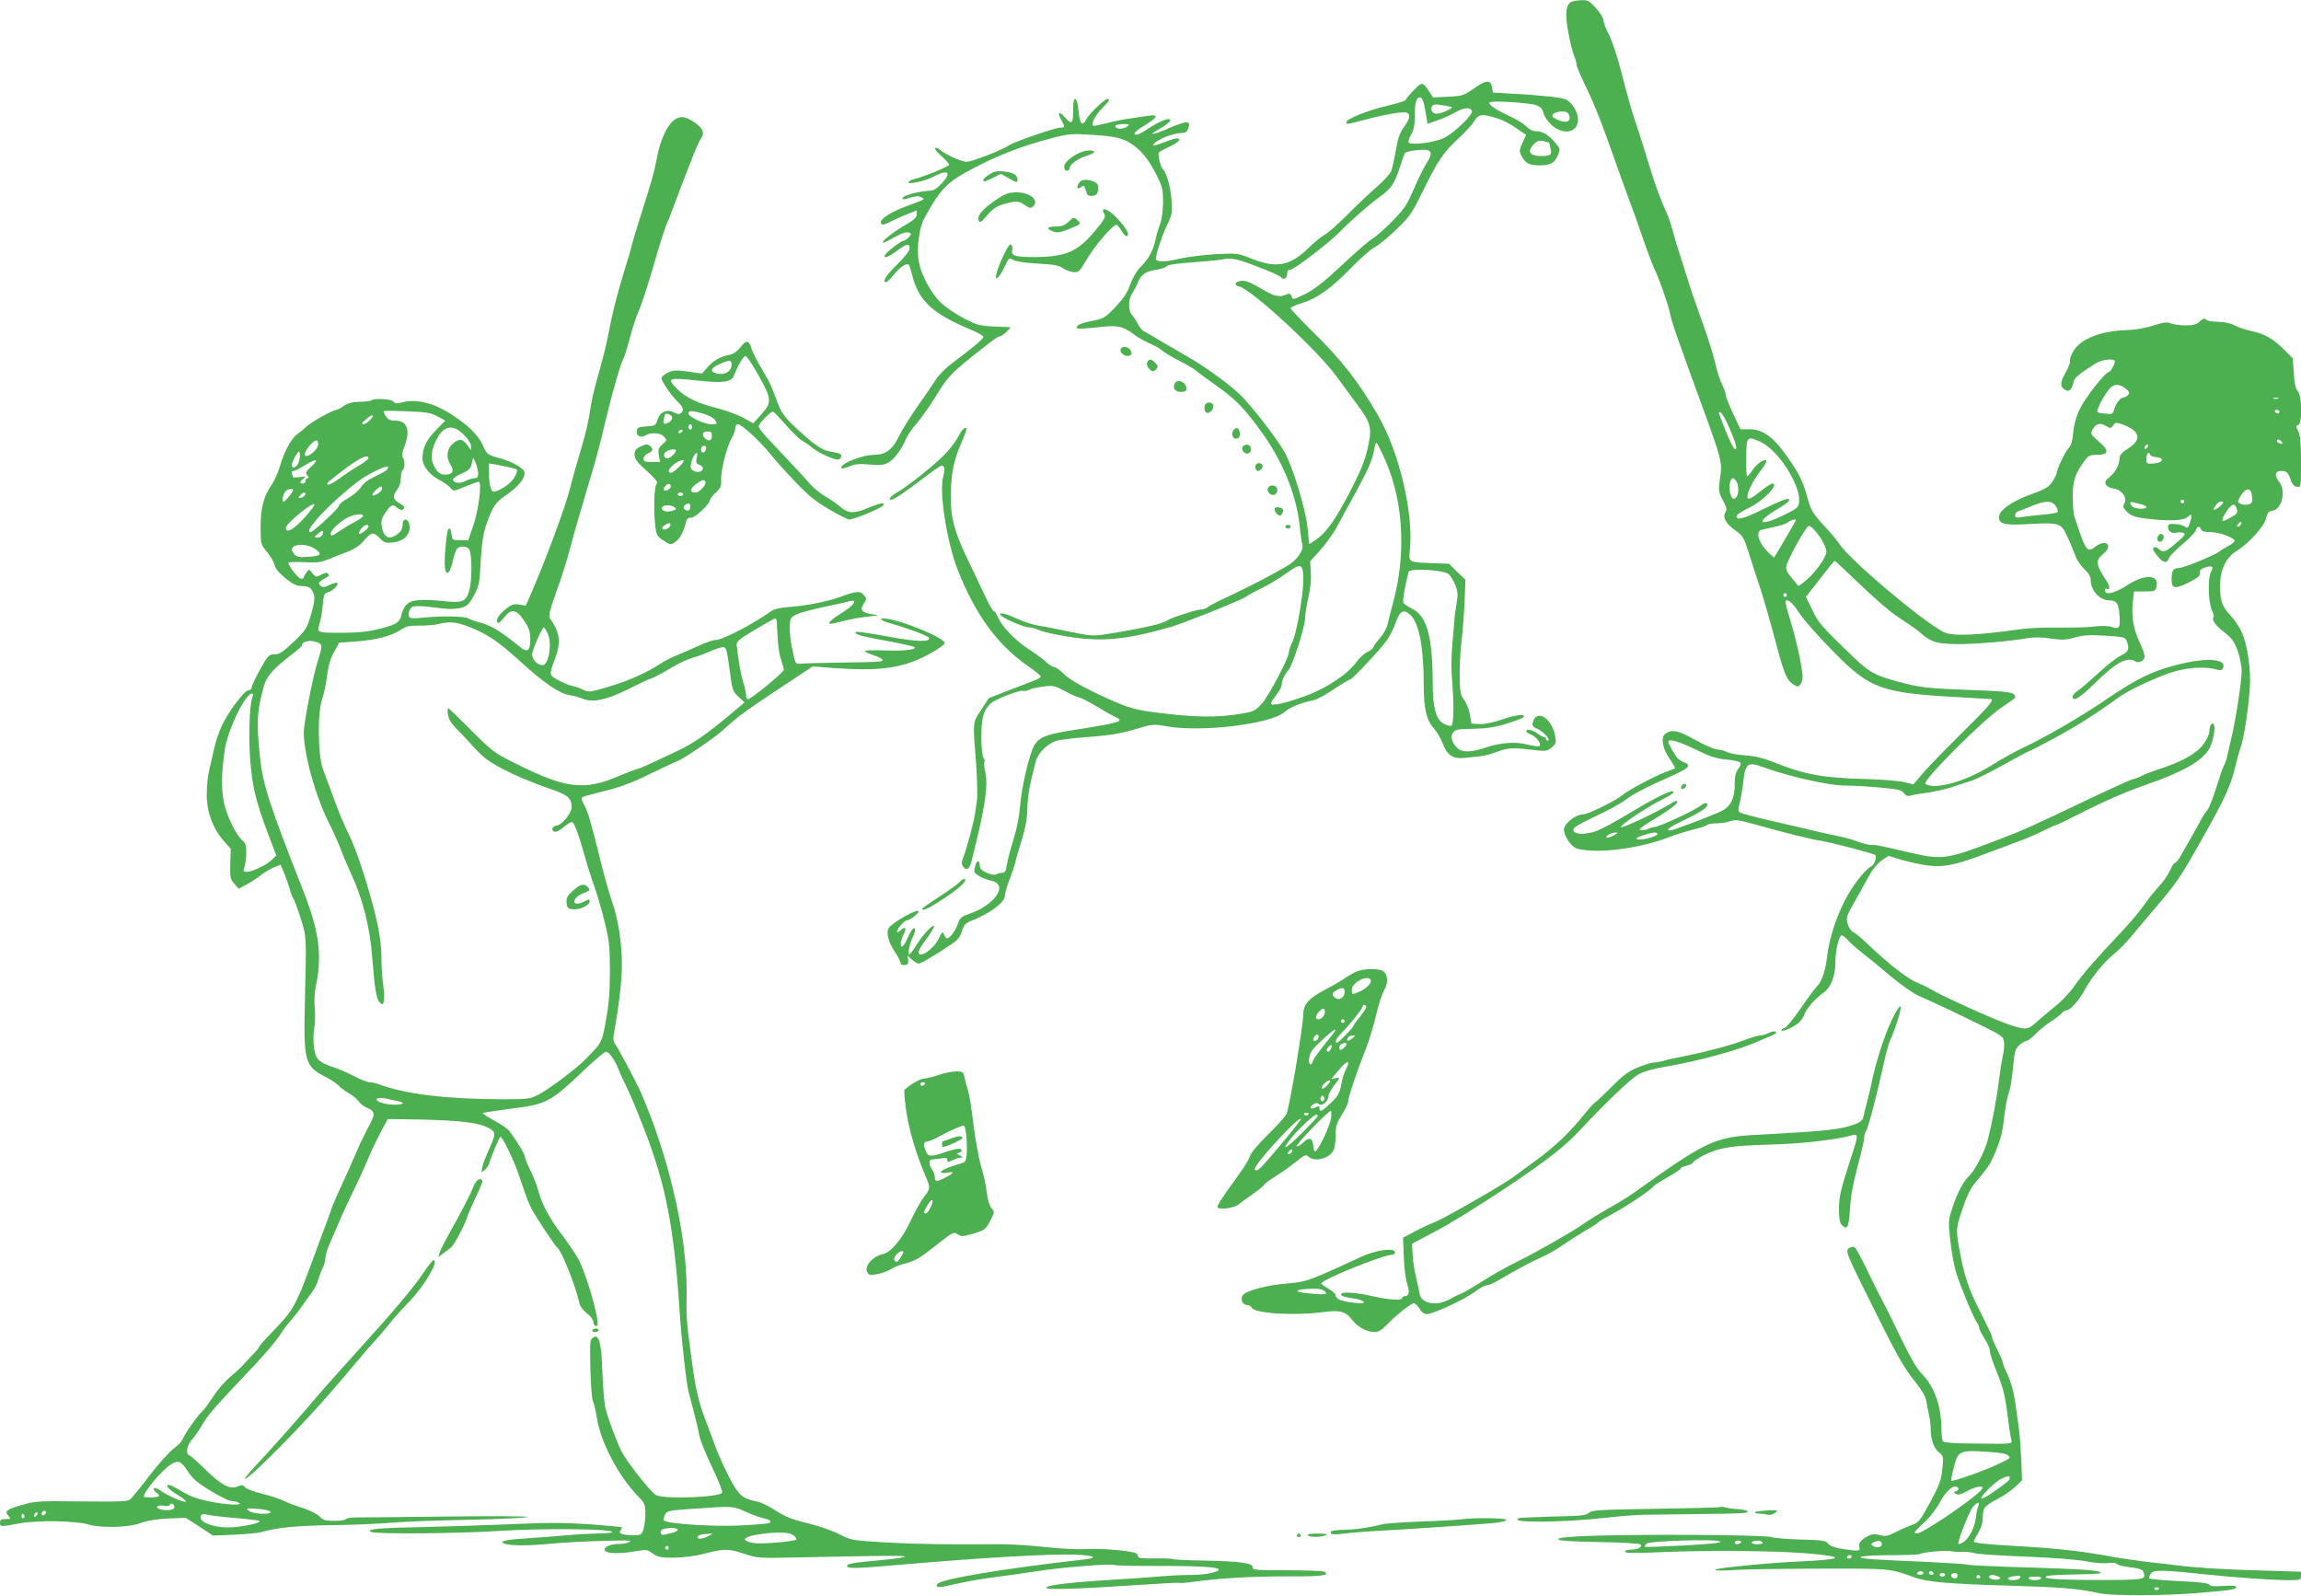 <?xml version="1.0" standalone="no"?>
<!DOCTYPE svg PUBLIC "-//W3C//DTD SVG 20010904//EN"
 "http://www.w3.org/TR/2001/REC-SVG-20010904/DTD/svg10.dtd">
<svg version="1.0" xmlns="http://www.w3.org/2000/svg"
 width="1280pt" height="888pt" viewBox="0 0 1280 888"
 preserveAspectRatio="xMidYMid meet">
<g transform="translate(0,888) scale(0.1,-0.1)"
fill="#4caf50" stroke="none">
<path d="M8743 8870 c-33 -13 -39 -67 -18 -174 9 -50 23 -106 31 -125 8 -18
14 -41 14 -50 0 -9 22 -62 49 -117 51 -105 95 -217 162 -409 21 -60 57 -159
79 -220 23 -60 61 -166 84 -235 24 -69 51 -140 60 -158 23 -44 75 -192 86
-245 10 -47 19 -75 101 -302 204 -560 190 -510 175 -630 -7 -54 -5 -65 18
-108 21 -39 24 -51 14 -67 -17 -27 3 -64 56 -101 41 -29 47 -40 72 -118 15
-47 44 -138 65 -201 21 -63 58 -193 83 -287 50 -191 64 -225 102 -250 25 -16
27 -16 41 3 9 12 13 33 9 59 -10 79 -38 202 -68 298 -17 54 -28 100 -25 104
14 13 38 -10 81 -74 25 -37 107 -129 182 -205 208 -212 267 -233 714 -257 91
-5 166 -10 168 -10 14 -6 -22 -48 -156 -180 -87 -86 -186 -187 -219 -225 l-59
-69 -50 12 c-27 7 -119 14 -204 17 -247 6 -351 25 -515 91 -65 26 -110 37
-165 41 -41 2 -87 11 -102 18 -15 8 -37 14 -50 14 -20 1 -73 23 -133 57 -89
50 -128 58 -162 30 -25 -19 -15 -80 23 -135 20 -30 34 -55 32 -56 -2 -1 -25
-11 -53 -21 -63 -23 -207 -100 -244 -131 -35 -29 -188 -104 -214 -104 -42 0
-107 -52 -107 -84 0 -38 43 -99 74 -107 113 -30 352 1 521 68 28 11 83 28 123
38 40 9 75 21 78 26 3 5 26 9 51 9 26 0 61 5 79 12 28 10 47 7 141 -19 167
-47 302 -81 368 -91 54 -9 281 -68 296 -78 12 -7 -4 -56 -20 -62 -26 -11 -84
-80 -128 -154 -57 -95 -107 -241 -119 -348 -8 -76 -31 -144 -56 -166 -11 -11
-52 -66 -91 -123 -39 -57 -79 -106 -89 -109 -10 -2 -18 -8 -18 -13 0 -13 71
18 97 43 13 12 26 31 29 42 10 32 62 92 105 122 45 31 69 93 69 176 0 56 18
135 32 144 5 4 22 -8 36 -24 15 -17 52 -50 83 -74 31 -24 101 -81 155 -127 55
-46 124 -95 154 -109 109 -48 235 -108 354 -167 117 -58 121 -61 124 -94 2
-19 -1 -53 -7 -75 -5 -23 -15 -84 -21 -136 -11 -90 -37 -231 -62 -330 -16 -63
-71 -170 -103 -200 -33 -30 -68 -97 -96 -185 -21 -62 -21 -72 -10 -175 6 -61
21 -140 32 -177 24 -78 95 -248 115 -278 8 -11 14 -25 14 -32 0 -7 14 -34 30
-60 17 -26 30 -57 30 -70 0 -13 16 -63 36 -111 38 -92 49 -140 64 -262 5 -41
12 -90 16 -108 7 -38 32 -34 -211 -32 -110 1 -162 5 -167 13 -4 7 -8 35 -8 62
-1 136 -39 243 -113 317 -25 26 -63 91 -113 196 -41 86 -89 182 -105 212 -17
30 -55 108 -86 172 -31 64 -61 119 -68 122 -7 2 -20 -1 -29 -7 -22 -16 -20
-22 155 -372 110 -222 153 -297 204 -360 43 -53 66 -92 70 -115 3 -19 10 -54
15 -78 6 -23 10 -59 10 -80 0 -58 18 -109 46 -131 25 -20 26 -23 19 -93 -7
-63 -16 -88 -68 -185 -54 -100 -66 -114 -97 -124 -19 -7 -60 -24 -91 -40 -49
-24 -61 -27 -93 -18 -27 7 -42 6 -64 -5 -37 -19 -56 -42 -49 -61 9 -23 -4 -25
-83 -13 -52 8 -79 17 -90 31 -14 17 -31 20 -152 23 -74 2 -147 8 -161 13 -39
15 -823 18 -1070 5 -93 -5 -125 -10 -117 -18 7 -7 88 -12 228 -14 123 -2 221
-8 227 -13 14 -14 -13 -29 -52 -29 -18 0 -33 -5 -33 -11 0 -9 52 -10 203 -3
258 11 632 8 812 -7 212 -18 203 -33 -25 -44 -189 -8 -490 -38 -490 -47 0 -5
53 -6 118 -1 64 4 279 7 477 7 379 1 379 1 510 -47 73 -27 185 -37 515 -47
310 -9 396 -16 520 -43 70 -15 358 -14 550 2 181 15 210 19 210 33 0 7 -23 9
-70 6 -49 -4 -73 -2 -80 7 -7 9 -62 15 -170 20 -88 4 -162 11 -165 15 -2 4 2
15 9 26 16 22 61 22 286 -2 180 -19 382 -33 478 -34 69 0 72 1 72 24 l0 23
-227 7 c-200 5 -370 16 -468 29 -16 2 -79 10 -140 16 -60 7 -159 21 -220 32
-174 32 -314 47 -547 60 -142 8 -218 16 -218 23 0 6 12 29 25 51 17 27 25 55
25 86 0 52 8 62 90 105 30 16 71 45 91 64 l37 35 -4 115 c-3 63 -9 144 -14
180 -5 36 -15 102 -21 148 -7 49 -23 106 -40 143 -16 33 -29 66 -29 72 0 7
-14 39 -30 71 -17 32 -30 65 -30 72 0 7 -29 68 -64 137 -66 126 -92 206 -120
367 -16 94 -15 105 32 236 21 61 41 96 79 138 28 32 57 72 66 89 50 103 66
158 75 247 6 52 17 113 25 136 9 22 20 87 25 144 9 95 12 106 36 127 15 13 33
23 40 23 6 0 28 16 47 36 18 20 57 51 84 69 28 18 57 40 64 49 7 9 19 16 27
16 19 0 72 58 99 110 34 66 110 160 163 202 26 21 67 62 92 92 25 30 72 86
105 125 160 187 165 194 304 441 110 194 149 277 172 372 11 46 26 101 34 123
17 48 42 207 50 325 8 101 -12 241 -45 314 -12 27 -39 68 -61 91 -49 53 -59
81 -59 166 0 91 32 157 93 195 66 41 150 133 162 179 8 33 15 41 39 45 50 9
73 110 36 157 -30 38 -26 63 9 63 32 0 40 -8 56 -55 7 -20 18 -31 33 -33 22
-3 22 -3 22 138 0 107 -4 148 -15 171 -14 26 -14 30 0 35 23 9 21 160 -2 187
-13 14 -20 43 -23 102 l-6 82 -51 51 c-58 58 -106 85 -181 101 -29 6 -70 20
-92 31 -25 13 -59 20 -93 20 -29 0 -58 5 -65 12 -9 9 -17 7 -35 -10 -18 -17
-35 -22 -80 -22 -31 0 -67 5 -81 11 -20 9 -38 7 -98 -12 -41 -13 -102 -24
-138 -25 -151 -3 -267 -48 -307 -119 -13 -22 -21 -46 -18 -53 3 -7 -9 -37 -25
-66 -32 -55 -31 -79 0 -96 21 -11 34 1 44 43 6 26 22 40 119 103 35 22 95 32
110 18 8 -8 -21 -64 -33 -64 -18 0 -133 -146 -161 -206 -19 -39 -32 -85 -36
-129 -4 -47 -12 -74 -25 -87 -19 -19 -68 -121 -68 -142 0 -6 -11 -27 -24 -47
-21 -30 -40 -41 -118 -69 -106 -38 -178 -89 -178 -126 0 -40 30 -47 169 -39
171 9 176 7 213 -74 17 -36 36 -84 44 -106 8 -21 30 -53 49 -71 23 -21 35 -41
35 -58 0 -62 50 -116 107 -116 38 0 50 -19 54 -91 4 -61 -4 -71 -42 -57 -20 7
-55 8 -98 3 -36 -5 -127 -7 -201 -6 -74 1 -169 -3 -210 -9 -245 -35 -382 -40
-428 -16 -122 63 -530 408 -581 492 -10 16 -49 62 -86 102 -62 67 -70 80 -92
159 -27 97 -51 141 -134 254 -65 87 -122 123 -194 121 l-43 0 -41 87 c-22 47
-41 94 -41 104 0 10 -9 35 -20 57 -11 21 -29 76 -39 122 -11 46 -40 139 -65
208 -64 182 -64 180 -81 235 -55 170 -78 246 -91 295 -8 30 -19 64 -24 75 -46
102 -74 180 -109 295 -22 74 -50 162 -61 195 -27 75 -52 163 -96 333 -19 74
-48 159 -64 190 -17 31 -30 66 -30 78 0 12 -18 42 -41 68 -35 39 -46 46 -77
45 -21 0 -47 -4 -59 -9z m3081 -2151 c21 -17 24 -24 15 -35 -6 -8 -17 -14 -24
-14 -18 0 -45 -34 -54 -66 -7 -27 -11 -29 -47 -25 -21 1 -42 5 -46 8 -9 5 25
76 59 121 28 38 58 41 97 11z m849 -56 c-7 -2 -19 -2 -25 0 -7 3 -2 5 12 5 14
0 19 -2 13 -5z m7 -73 c0 -5 -4 -10 -9 -10 -6 0 -13 5 -16 10 -3 6 1 10 9 10
9 0 16 -4 16 -10z m-3063 -83 c40 -91 51 -131 33 -125 -7 2 -30 49 -51 103
-45 114 -43 106 -26 99 6 -2 26 -37 44 -77z m2138 7 c14 18 16 18 60 2 92 -36
100 -82 23 -131 -32 -20 -47 -37 -47 -52 -1 -38 -21 -77 -54 -105 -27 -22 -30
-30 -21 -45 6 -10 25 -19 42 -21 43 -4 78 -52 60 -81 -11 -18 -9 -24 14 -48
22 -22 42 -29 100 -37 130 -16 213 -13 237 8 18 16 21 17 21 3 0 -9 -5 -28
-10 -42 -9 -23 -13 -25 -25 -15 -9 7 -33 14 -55 15 -32 2 -40 -1 -40 -15 0
-25 22 -40 48 -33 12 3 29 2 38 -1 13 -5 8 -14 -27 -45 -68 -61 -85 -68 -109
-46 -14 12 -24 15 -30 9 -7 -7 1 -23 23 -49 34 -39 52 -41 65 -5 4 9 37 43 74
74 37 31 70 65 73 76 8 24 21 26 29 5 4 -10 20 -15 53 -15 50 0 133 -31 133
-49 0 -6 -15 -18 -32 -27 -18 -9 -40 -22 -48 -29 -25 -22 -203 -95 -231 -95
-30 0 -39 -15 -39 -66 0 -49 20 -52 96 -14 51 26 64 38 62 54 -2 15 5 22 30
30 40 11 48 5 31 -26 -18 -32 -15 -164 4 -209 9 -20 14 -39 11 -42 -13 -13 9
-45 58 -83 44 -35 57 -52 76 -105 12 -35 22 -86 22 -113 0 -55 -33 -269 -56
-366 -9 -36 -19 -81 -23 -100 -4 -19 -12 -44 -18 -55 -7 -11 -26 -67 -44 -125
-18 -58 -40 -114 -49 -125 -10 -11 -30 -42 -44 -70 -15 -27 -40 -72 -56 -100
-16 -27 -39 -67 -50 -87 -11 -21 -25 -38 -31 -38 -5 0 -18 -19 -28 -43 -10
-23 -39 -65 -65 -92 -26 -28 -63 -75 -83 -105 -21 -30 -76 -96 -123 -145 -139
-147 -217 -237 -262 -302 -24 -34 -72 -85 -108 -113 -36 -29 -78 -65 -95 -80
-54 -50 -62 -51 -155 -21 -80 26 -379 161 -445 201 -16 10 -50 26 -75 36 -48
19 -164 110 -269 211 -36 35 -73 65 -83 69 -9 3 -23 22 -29 43 -11 36 -9 42
39 127 28 49 64 114 81 145 17 32 45 66 68 82 l38 26 60 -18 c33 -10 94 -25
136 -32 101 -17 167 -5 344 62 77 28 167 62 200 75 33 12 88 36 122 53 34 17
65 31 69 31 4 0 61 27 127 61 142 72 252 120 367 161 214 74 316 132 359 202
21 34 37 118 26 136 -10 17 -25 -7 -25 -41 0 -14 -16 -47 -36 -73 -39 -51
-120 -95 -254 -138 -36 -12 -74 -27 -85 -33 -11 -7 -33 -16 -49 -19 -16 -4
-128 -55 -250 -113 -338 -161 -351 -167 -510 -228 -271 -104 -303 -109 -467
-71 -190 44 -198 46 -229 46 -16 0 -51 8 -77 19 -26 10 -75 24 -108 30 -33 7
-96 20 -140 31 -44 10 -150 35 -235 55 -85 19 -162 40 -170 45 -12 7 -13 16
-2 54 6 25 14 71 18 103 11 116 24 127 105 98 151 -55 373 -105 464 -105 44 0
132 -5 195 -11 97 -9 117 -13 131 -31 13 -16 22 -19 40 -13 13 4 53 11 89 15
36 5 94 18 130 29 36 12 87 29 114 37 28 9 109 49 182 90 73 41 135 74 138 74
4 0 66 32 139 71 129 70 230 134 353 223 54 39 140 82 254 128 107 44 225 56
307 32 16 -4 25 -1 30 11 20 52 -98 59 -264 15 -134 -35 -217 -76 -378 -185
-140 -96 -344 -215 -466 -272 -47 -22 -130 -68 -185 -103 -139 -87 -309 -135
-364 -101 -21 14 325 361 425 426 41 27 75 52 75 55 -1 30 -23 34 -262 42
-200 8 -260 13 -338 33 -168 41 -206 60 -295 145 -183 176 -200 195 -234 268
l-35 72 22 28 c12 15 47 60 78 100 30 39 57 72 60 72 3 0 66 -59 141 -131 75
-72 166 -151 202 -175 101 -67 114 -76 141 -100 53 -46 87 -56 199 -57 104 0
285 15 389 33 34 6 80 6 130 -2 66 -9 87 -8 135 6 45 13 79 15 168 10 105 -7
111 -8 120 -31 16 -44 10 -58 -33 -80 -24 -11 -81 -56 -128 -100 -47 -43 -97
-86 -112 -96 -16 -10 -28 -24 -28 -32 0 -32 39 -8 127 78 115 113 177 146 222
118 20 -13 51 5 51 28 0 11 -13 47 -29 81 -34 72 -46 146 -36 225 l6 55 60 0
c54 0 59 2 65 25 17 70 -63 74 -162 10 -71 -46 -124 -58 -124 -29 0 8 4 13 9
9 20 -12 19 13 -2 45 -59 90 -62 113 -15 151 56 47 11 83 -47 37 -45 -35 -53
-23 -115 167 -6 16 -10 67 -10 113 0 88 14 129 67 200 21 28 30 32 69 32 66 0
69 22 9 74 -43 38 -47 44 -36 64 19 35 42 43 74 24 27 -16 29 -16 42 2z
m-1960 -93 c98 -46 222 -239 213 -333 -3 -30 -9 -36 -78 -70 -139 -69 -175
-50 -49 26 56 33 78 51 70 59 -7 7 -48 -9 -136 -52 -117 -59 -163 -70 -153
-38 2 6 33 26 69 43 79 38 170 134 128 134 -7 0 -30 -15 -53 -33 -60 -49 -86
-62 -86 -42 0 28 30 88 71 143 23 29 38 56 35 59 -12 12 -52 -15 -76 -51 -14
-20 -28 -36 -31 -36 -4 0 -6 47 -5 105 1 119 4 122 81 86z m2902 -8 c-8 -7
-37 9 -31 19 3 5 12 4 20 -3 8 -6 13 -14 11 -16z m-755 -25 c-7 -7 -12 -8 -12
-2 0 14 12 26 19 19 2 -3 -1 -11 -7 -17z m20 -38 c2 -6 17 -12 33 -13 48 -4
38 -31 -12 -35 -42 -3 -43 -2 -43 27 0 29 14 43 22 21z m-2302 -149 c15 -28
12 -77 -4 -90 -12 -10 -17 -8 -25 8 -18 33 -11 101 10 101 4 0 13 -9 19 -19z
m2868 -83 c3 -29 -1 -38 -17 -43 -25 -8 -61 2 -61 17 0 5 9 23 21 39 28 40 53
34 57 -13z m-378 -28 c0 -5 -4 -10 -10 -10 -5 0 -10 5 -10 10 0 6 5 10 10 10
6 0 10 -4 10 -10z m-714 -25 c8 -13 13 -28 10 -33 -3 -5 -40 -12 -83 -15 -43
-4 -95 -10 -115 -13 -32 -6 -38 -4 -38 11 0 9 8 19 18 22 9 2 42 15 72 27 75
32 115 33 136 1z m477 9 c15 -3 27 -10 27 -15 0 -13 -64 -11 -78 3 -18 18 -15
30 6 24 9 -3 29 -8 45 -12z m447 0 c-19 -22 -55 -41 -45 -22 16 28 28 38 42
38 13 0 13 -3 3 -16z m84 -30 c5 -16 -2 -25 -35 -43 -22 -13 -43 -21 -45 -18
-7 7 14 47 39 75 22 23 31 20 41 -14z m-2454 -58 c0 -3 -72 -127 -107 -185
l-15 -23 -30 28 c-58 56 -76 120 -35 128 92 19 128 29 144 41 17 13 43 20 43
11z m2475 -25 c-3 -6 -11 -11 -17 -11 -6 0 -6 6 2 15 14 17 26 13 15 -4z
m-2333 -80 c15 -25 28 -56 28 -70 0 -31 -68 -125 -119 -164 l-36 -28 -23 28
c-59 71 -58 65 -16 151 20 42 51 96 67 120 28 43 29 43 49 25 12 -10 34 -38
50 -62z m-192 -311 c0 -5 -4 -10 -10 -10 -5 0 -10 5 -10 10 0 6 5 10 10 10 6
0 10 -4 10 -10z m-508 -859 c79 -39 112 -50 170 -56 40 -3 76 -12 80 -18 3 -6
-2 -22 -13 -35 -14 -18 -19 -41 -19 -84 0 -78 -22 -123 -72 -149 -45 -23 -272
-109 -288 -109 -29 0 -1 21 78 58 99 47 138 74 128 91 -5 8 -17 4 -39 -13 -38
-28 -229 -116 -252 -116 -9 0 -25 -5 -36 -11 -11 -5 -30 -9 -42 -7 -17 2 6 20
91 71 64 39 112 75 112 84 0 12 -7 11 -37 -8 -78 -48 -268 -138 -276 -130 -9
9 148 114 236 157 31 15 57 32 57 37 0 21 -91 -23 -265 -128 -66 -40 -143 -81
-171 -90 -63 -20 -117 -17 -122 7 -3 13 26 31 125 78 70 33 144 73 163 89 41
32 121 74 240 126 117 52 133 67 88 84 -13 5 -30 17 -39 27 -16 19 -49 78 -49
89 0 18 68 -2 152 -44z m-452 -476 c-34 -20 -60 -20 -34 0 10 8 28 14 39 14
18 0 17 -1 -5 -14z m240 5 c0 -10 -63 -30 -99 -30 -32 0 -19 12 27 26 47 15
72 17 72 4z m1949 -3455 c17 -17 22 -13 -59 -52 -63 -31 -250 -97 -256 -90 -2
1 4 32 13 67 23 98 33 104 173 95 77 -4 120 -11 129 -20z m11 -126 c0 -13 -12
-23 -93 -80 -32 -23 -61 -38 -65 -35 -9 10 79 96 113 111 38 17 45 18 45 4z
m-286 -58 c3 -5 -2 -12 -12 -16 -16 -6 -16 -7 0 -16 11 -6 28 -2 60 16 43 25
93 34 86 16 -11 -33 -329 -251 -364 -251 -23 0 -17 9 39 60 30 27 68 76 86
109 39 75 87 112 105 82z m111 -98 c-5 -10 -11 -41 -14 -68 -7 -55 -41 -119
-73 -136 -11 -6 -22 -9 -24 -7 -7 7 56 170 77 200 23 31 46 39 34 11z m-1636
-220 c-117 -6 -216 -10 -218 -7 -3 2 1 10 8 17 16 16 389 27 410 12 10 -7 -52
-14 -200 -22z m316 17 c-3 -5 -13 -10 -21 -10 -8 0 -14 5 -14 10 0 6 9 10 21
10 11 0 17 -4 14 -10z m120 0 c4 -6 -8 -10 -30 -10 -22 0 -34 4 -30 10 3 6 17
10 30 10 13 0 27 -4 30 -10z m661 -1 c10 -17 -12 -32 -35 -24 -34 11 -25 26
21 34 4 0 10 -4 14 -10z m449 -51 c22 1 53 -3 70 -8 16 -5 145 -14 285 -19
154 -6 287 -17 335 -26 45 -9 98 -13 122 -10 23 3 44 2 47 -4 4 -5 28 -13 54
-16 76 -10 89 -14 96 -30 16 -43 8 -44 -263 -44 -235 1 -314 8 -271 23 8 3 83
7 165 8 130 3 146 5 122 15 -19 9 -139 16 -373 23 -190 5 -350 13 -356 16 -5
3 -111 10 -236 16 -125 5 -257 12 -294 14 -123 10 -71 22 92 23 88 0 165 3
171 7 16 10 151 22 174 15 11 -3 38 -5 60 -3z m-615 -28 c0 -5 -7 -10 -16 -10
-8 0 -12 5 -9 10 3 6 10 10 16 10 5 0 9 -4 9 -10z m400 -90 c0 -5 -9 -10 -21
-10 -11 0 -17 5 -14 10 3 6 13 10 21 10 8 0 14 -4 14 -10z m55 0 c3 -5 -1 -10
-9 -10 -9 0 -16 5 -16 10 0 6 4 10 9 10 6 0 13 -4 16 -10z m65 -10 c0 -5 -7
-10 -15 -10 -8 0 -15 5 -15 10 0 6 7 10 15 10 8 0 15 -4 15 -10z m70 -5 c0 -8
-6 -15 -14 -15 -17 0 -28 14 -19 24 12 12 33 6 33 -9z m125 -5 c3 -5 -1 -10
-10 -10 -9 0 -13 5 -10 10 3 6 8 10 10 10 2 0 7 -4 10 -10z m99 1 c14 -5 16
-10 7 -15 -16 -10 -63 2 -56 14 7 12 22 12 49 1z m121 -10 c-8 -13 -65 -15
-65 -2 0 6 15 11 33 13 38 4 41 3 32 -11z m120 -1 c-3 -5 -19 -10 -35 -10 -16
0 -32 5 -35 10 -4 6 10 10 35 10 25 0 39 -4 35 -10z m655 -54 c0 -11 -19 -15
-25 -6 -3 5 1 10 9 10 9 0 16 -2 16 -4z"/>
<path d="M12003 5894 c-9 -23 11 -38 26 -20 13 16 7 36 -10 36 -5 0 -12 -7
-16 -16z"/>
<path d="M9355 4509 c-4 -6 -5 -13 -2 -16 7 -7 27 6 27 18 0 12 -17 12 -25 -2z"/>
<path d="M8198 8387 c-55 -38 -63 -41 -142 -45 l-84 -4 -27 41 c-22 33 -31 39
-45 31 -17 -9 -74 -70 -81 -87 -2 -4 -49 -19 -104 -32 -105 -24 -225 -73 -225
-90 0 -14 -4 -15 103 13 111 30 213 47 232 39 23 -8 18 -35 -15 -80 -23 -31
-34 -62 -45 -129 -9 -49 -20 -101 -26 -116 -6 -15 -43 -55 -82 -89 -40 -35
-114 -105 -164 -156 -51 -51 -107 -100 -124 -109 -18 -9 -53 -38 -80 -64 -109
-109 -185 -125 -324 -70 -80 32 -81 32 -205 26 -69 -4 -160 -16 -204 -26 -74
-19 -126 -18 -126 1 0 25 32 123 60 182 31 64 32 74 27 145 -5 72 -30 159 -50
173 -10 7 -28 80 -21 90 2 4 29 19 59 33 52 24 72 46 40 46 -8 0 -37 -9 -65
-20 -64 -25 -82 -25 -50 0 31 24 104 50 142 50 21 0 31 6 37 23 18 48 -5 48
-111 2 -81 -36 -118 -41 -58 -8 48 27 76 50 68 58 -10 10 -63 -12 -123 -52
-27 -18 -55 -33 -62 -33 -27 0 -11 19 47 54 72 44 77 61 18 52 -24 -4 -72 -11
-108 -16 -36 -5 -91 -16 -123 -25 -32 -8 -64 -15 -72 -15 -22 0 5 57 47 99 37
36 46 51 29 51 -15 0 -102 -82 -117 -112 -23 -44 -38 -29 -44 42 -7 83 -30 96
-30 17 0 -87 -7 -94 -46 -50 -34 39 -45 29 -19 -17 19 -34 19 -40 -6 -40 -30
0 -258 -79 -289 -100 -41 -27 -204 -90 -233 -90 -29 0 -119 41 -150 68 -9 8
-20 12 -25 8 -4 -4 12 -24 36 -45 23 -20 42 -42 42 -47 0 -10 -135 -65 -193
-80 -15 -3 -30 -11 -33 -16 -11 -17 89 3 136 28 83 44 107 28 51 -34 -28 -30
-47 -42 -67 -43 -53 -1 -148 -25 -152 -39 -4 -10 2 -11 19 -6 52 16 68 18 85
8 21 -12 28 -7 -91 -52 -75 -28 -135 -66 -135 -85 0 -20 13 -19 60 5 21 11 62
29 90 40 l50 20 0 -23 c0 -17 -17 -32 -73 -64 -65 -38 -132 -93 -113 -93 4 0
33 14 65 32 37 21 64 29 75 25 18 -7 18 -8 1 -27 -10 -11 -24 -20 -31 -20 -13
0 -97 -66 -102 -81 -7 -19 22 -8 68 26 55 41 70 43 70 13 0 -13 -26 -47 -70
-90 -63 -62 -85 -98 -61 -98 5 0 25 20 45 44 33 41 70 65 82 53 3 -3 12 -31
20 -64 36 -138 114 -209 327 -298 37 -15 67 -33 67 -39 0 -11 -57 -59 -169
-143 -36 -26 -79 -69 -95 -95 -17 -26 -63 -94 -103 -150 -40 -57 -86 -131
-103 -166 -34 -72 -74 -102 -136 -102 -71 0 -203 -55 -182 -75 3 -3 22 2 44
11 30 13 56 15 111 10 56 -5 79 -3 102 9 32 16 79 78 101 134 8 19 34 58 60
87 25 29 69 91 98 137 68 113 90 137 200 226 119 96 154 121 167 121 11 0 64
50 54 50 -175 6 -172 6 -255 48 -45 23 -104 63 -131 89 -55 54 -108 152 -122
228 -13 70 1 185 30 239 80 149 123 197 231 257 163 90 306 146 488 193 87 22
106 23 215 16 141 -9 180 -20 237 -63 48 -37 84 -85 128 -173 26 -53 30 -72
30 -140 -1 -46 -7 -96 -16 -119 -9 -22 -20 -59 -25 -83 -13 -63 -38 -111 -82
-155 -24 -24 -46 -61 -60 -100 -16 -46 -38 -78 -82 -125 -57 -59 -64 -64 -129
-77 -69 -14 -96 -28 -83 -41 4 -4 53 -1 110 5 114 14 143 8 210 -43 17 -13 55
-34 82 -46 28 -12 59 -30 70 -40 11 -10 54 -36 95 -57 42 -21 84 -46 95 -56
11 -10 56 -43 100 -74 110 -77 155 -121 246 -243 129 -172 209 -363 229 -545
4 -44 11 -91 15 -105 8 -32 -31 -86 -83 -117 -90 -53 -206 -113 -312 -163 -63
-29 -122 -59 -131 -67 -8 -7 -25 -13 -36 -13 -24 0 -173 -48 -189 -61 -24 -19
-155 -48 -349 -78 -62 -10 -83 -8 -190 14 -66 14 -145 30 -175 34 -30 5 -80
21 -110 34 -72 33 -116 45 -105 27 11 -18 130 -70 160 -70 14 0 39 -7 55 -15
16 -8 84 -24 153 -35 196 -32 327 -20 582 53 74 22 386 147 415 167 14 10 54
32 90 49 36 17 96 54 134 81 84 61 96 56 96 -35 0 -86 -38 -302 -61 -347 -10
-20 -19 -45 -19 -55 0 -32 -112 -245 -151 -288 -35 -37 -48 -44 -102 -53 -148
-26 -272 -24 -512 8 -106 14 -154 31 -314 107 -89 43 -147 78 -173 104 -21 21
-46 39 -55 39 -8 0 -27 12 -42 26 -14 14 -59 47 -99 73 -76 50 -150 127 -172
180 -7 17 -17 31 -22 31 -5 0 -31 46 -57 103 -26 56 -66 140 -89 187 -73 152
-94 231 -93 345 1 131 15 199 57 297 20 44 33 82 30 85 -9 9 -26 -8 -45 -45
-10 -20 -38 -59 -62 -85 -49 -56 -202 -180 -271 -221 -43 -25 -61 -46 -40 -46
13 0 77 42 173 116 53 41 101 74 107 74 16 0 20 -22 9 -60 -24 -87 20 -367 83
-526 98 -246 218 -410 388 -529 40 -27 72 -54 72 -58 0 -4 -15 -14 -32 -21
-18 -7 -84 -32 -146 -56 l-112 -44 -42 -65 c-48 -73 -47 -58 -28 -301 6 -85 8
-175 5 -200 -4 -25 -8 -58 -11 -75 -5 -41 -48 -202 -65 -243 -10 -24 -11 -37
-3 -50 20 -30 37 -19 50 33 73 291 92 413 75 488 -6 27 -9 53 -5 58 3 5 1 16
-5 23 -7 8 -12 56 -12 114 0 108 12 152 52 189 27 24 163 77 182 70 7 -2 21 0
32 6 11 6 47 14 79 18 55 7 64 5 123 -27 36 -19 70 -34 77 -34 7 0 48 -21 92
-47 44 -27 92 -54 107 -61 56 -24 34 -31 -230 -73 -147 -22 -189 -38 -218 -82
-26 -41 -73 -236 -80 -337 -5 -61 -18 -129 -37 -190 -17 -52 -33 -115 -37
-140 -5 -36 -10 -45 -26 -45 -11 0 -26 -4 -33 -9 -9 -5 -29 -2 -53 9 -29 14
-39 24 -39 42 0 12 -4 23 -9 23 -8 0 -21 -33 -21 -57 0 -15 52 -44 94 -52 99
-21 21 -137 -126 -186 -39 -13 -49 -22 -58 -50 -12 -38 -46 -85 -61 -85 -5 0
-13 10 -18 22 -7 19 -10 17 -30 -25 -29 -59 -111 -114 -111 -73 0 7 11 28 25
47 46 63 64 93 60 98 -9 8 -64 -52 -97 -106 -18 -29 -36 -53 -40 -53 -10 0 1
58 18 94 8 16 14 35 14 43 0 25 -21 2 -40 -42 -10 -24 -23 -46 -29 -49 -16
-11 -13 30 5 65 19 37 11 49 -16 24 -11 -10 -20 -14 -20 -8 0 16 40 63 54 63
16 0 66 38 66 50 0 21 -147 -62 -166 -92 -16 -25 -2 -78 31 -128 19 -29 35
-59 35 -67 0 -9 8 -13 23 -11 17 2 21 8 19 28 l-4 25 24 -22 c13 -13 31 -23
39 -23 13 0 92 47 191 114 26 18 41 37 49 67 11 34 20 44 48 55 104 40 191
104 191 141 0 13 11 52 24 86 14 34 28 76 32 92 3 17 20 75 37 130 22 73 31
122 32 180 2 71 11 123 47 260 12 47 67 101 118 115 19 6 100 15 180 21 110 8
170 18 250 41 103 31 106 31 180 18 190 -35 579 12 655 79 31 27 92 52 162 66
18 3 68 31 113 61 45 30 85 54 90 54 12 0 178 177 208 223 15 22 36 65 47 96
23 64 44 75 81 40 48 -45 74 -179 74 -386 0 -134 14 -196 54 -242 18 -20 40
-57 50 -83 26 -71 58 -91 126 -84 30 4 71 8 90 10 19 2 62 14 94 26 60 22 88
22 226 5 37 -4 50 -1 72 17 24 21 26 27 19 65 -19 99 -104 151 -124 75 -5 -20
0 -26 27 -37 32 -14 77 -65 56 -65 -5 0 -10 5 -10 10 0 6 -5 10 -11 10 -6 0
-22 9 -36 20 -25 20 -63 27 -63 12 0 -4 12 -13 28 -19 29 -13 56 -48 47 -62
-3 -5 -31 -2 -63 6 -70 19 -154 13 -239 -16 -83 -28 -134 -28 -160 2 -29 31
-36 60 -19 83 12 16 28 19 113 20 75 2 118 8 183 28 47 15 88 30 93 35 21 21
-38 16 -114 -10 -54 -19 -100 -28 -129 -27 l-45 3 -8 50 c-5 27 -19 64 -32 81
-20 27 -24 43 -25 130 -1 54 3 142 10 194 6 52 14 151 17 220 l5 125 -46 44
-45 45 -88 3 c-142 6 -137 3 -130 76 20 206 -59 539 -175 742 -107 187 -207
316 -372 476 -64 63 -116 119 -116 124 0 6 28 19 63 29 84 26 163 83 271 194
50 52 108 103 129 114 21 10 77 56 123 100 77 74 88 90 150 217 85 172 112
211 195 289 38 35 78 78 89 97 25 40 41 43 118 20 47 -14 83 -33 149 -80 l22
-15 -20 -45 c-18 -41 -19 -47 -4 -74 20 -39 43 -51 100 -51 59 0 83 13 101 57
15 34 14 35 -18 73 -38 43 -67 60 -106 60 -16 0 -37 11 -52 27 -14 14 -54 39
-88 55 -74 33 -124 66 -117 78 7 12 226 -1 263 -16 24 -10 34 -21 38 -44 4
-17 23 -45 45 -65 75 -67 161 -37 145 50 -4 20 -19 50 -34 66 -25 28 -37 32
-112 41 -47 5 -139 13 -205 16 l-120 7 -5 30 c-7 43 -35 41 -102 -8z m-276
-88 c4 -19 9 -51 13 -71 l6 -37 56 20 c31 10 76 31 100 45 45 26 83 29 91 7 7
-22 -105 -129 -161 -153 -58 -25 -180 -39 -191 -22 -3 6 3 26 14 44 15 25 20
50 20 109 0 73 11 104 34 96 6 -2 14 -19 18 -38z m123 -8 c39 -7 40 -7 16 -20
-45 -25 -79 -30 -92 -15 -6 7 -9 21 -5 29 6 16 21 18 81 6z m684 -53 c13 -34
-19 -46 -65 -24 -30 14 -34 19 -24 31 7 8 28 15 47 15 26 0 36 -5 42 -22z
m-2449 -53 c0 -2 -9 -9 -20 -15 -23 -12 -64 -4 -55 11 6 9 75 13 75 4z m2337
-98 c1 -2 6 -18 9 -35 6 -27 3 -32 -20 -38 -14 -3 -42 -3 -61 0 -41 8 -45 29
-13 64 18 18 30 22 52 18 16 -4 31 -8 33 -9z m-673 -43 c23 -9 20 -28 -11 -76
-14 -23 -46 -87 -69 -142 -38 -88 -54 -110 -121 -179 -43 -43 -91 -85 -107
-94 -16 -8 -91 -73 -166 -143 -101 -95 -154 -137 -207 -164 -69 -34 -72 -35
-78 -15 -5 14 -12 18 -23 13 -47 -20 -70 -15 -147 31 -56 33 -87 45 -108 43
-38 -4 -46 -24 -13 -32 70 -17 431 -351 538 -496 30 -41 81 -111 114 -155 82
-110 88 -135 62 -249 -16 -70 -38 -125 -99 -243 -84 -160 -131 -226 -190 -266
l-36 -24 -10 96 c-12 108 -84 341 -129 419 -48 83 -191 266 -252 323 -62 57
-182 144 -267 194 -29 17 -96 56 -151 88 -54 32 -105 62 -113 66 -8 4 -22 22
-32 40 -9 18 -24 40 -33 50 -21 24 -20 87 2 119 10 15 24 41 31 59 19 46 42
63 101 72 29 5 55 13 59 19 6 10 63 18 198 27 44 3 98 9 120 13 26 6 54 4 88
-6 69 -20 225 -83 231 -94 11 -18 34 -7 34 17 0 18 5 25 18 25 21 0 216 150
273 208 54 57 173 161 224 197 63 45 82 72 111 162 14 43 27 80 30 82 12 12
106 23 128 15z m-237 -1726 c100 -228 116 -520 43 -788 -11 -41 -25 -95 -30
-119 -6 -26 -24 -59 -45 -82 -19 -22 -35 -44 -35 -49 0 -6 -15 -17 -32 -26
-18 -9 -45 -32 -59 -52 -48 -70 -168 -150 -286 -193 -114 -42 -193 -59 -193
-42 0 6 14 27 30 48 17 21 30 46 30 57 0 22 15 55 38 81 23 26 92 243 92 288
0 21 8 73 18 116 12 50 17 100 14 139 l-4 61 56 63 c32 35 72 91 90 124 18 34
65 120 105 192 76 140 96 186 106 247 3 21 9 36 13 33 4 -2 26 -46 49 -98z
m352 -632 c11 -10 28 -38 37 -62 14 -36 15 -53 6 -106 -6 -35 -11 -70 -11 -78
0 -8 -5 -68 -11 -132 -7 -75 -8 -153 -2 -215 11 -132 9 -246 -5 -250 -7 -3
-25 3 -42 11 -42 22 -61 90 -61 220 -1 267 -32 381 -117 421 -23 11 -44 26
-47 33 -5 10 13 111 30 171 7 22 196 11 223 -13z"/>
<path d="M3747 8210 c-37 -29 -75 -113 -92 -205 -17 -89 -29 -130 -91 -325
-24 -74 -46 -148 -50 -165 -3 -16 -23 -86 -45 -155 -40 -132 -62 -219 -84
-335 -14 -73 -26 -121 -68 -270 -14 -49 -28 -115 -32 -145 -9 -66 -28 -148
-59 -250 -13 -41 -38 -131 -56 -200 -28 -109 -134 -394 -218 -587 l-27 -62
-37 6 c-31 5 -43 0 -76 -26 -39 -30 -58 -66 -42 -76 4 -3 20 11 35 31 38 50
70 45 112 -21 27 -40 33 -60 33 -103 0 -65 -17 -75 -62 -37 -100 81 -153 114
-211 130 -34 9 -67 21 -72 25 -15 12 -146 15 -242 5 -71 -7 -83 -6 -89 8 -3 8
0 25 6 37 13 24 32 24 195 4 28 -3 68 -1 90 5 34 9 44 19 71 68 29 54 32 68
38 191 6 98 13 150 30 200 36 105 52 128 117 172 63 43 101 92 97 123 -4 23
-74 62 -151 82 -55 15 -59 18 -81 68 -27 59 -87 117 -186 179 -93 58 -189 80
-263 60 -28 -8 -39 -7 -48 4 -12 15 -110 20 -123 7 -4 -4 -33 -8 -64 -8 -43
-1 -66 -7 -89 -23 -17 -12 -36 -22 -42 -22 -19 0 -144 -70 -167 -94 -12 -11
-33 -29 -47 -38 -34 -24 -75 -97 -98 -176 -10 -36 -30 -82 -44 -102 -48 -70
-65 -131 -65 -239 0 -99 0 -99 36 -142 19 -23 38 -55 41 -71 4 -19 24 -44 60
-74 44 -35 63 -44 93 -44 29 0 43 -6 54 -22 21 -30 20 -54 -6 -144 -21 -70
-28 -81 -95 -145 -60 -57 -79 -69 -106 -69 -31 0 -36 -5 -80 -84 -26 -47 -47
-92 -47 -100 0 -9 -8 -16 -18 -16 -23 0 -116 -125 -151 -203 -15 -34 -33 -89
-40 -122 -7 -33 -20 -86 -27 -118 -8 -32 -14 -94 -14 -138 0 -96 34 -187 94
-256 l40 -45 -3 -83 c-2 -75 0 -85 22 -110 l24 -29 43 23 c23 12 59 35 79 51
20 16 53 36 74 45 l38 15 19 -45 c10 -24 24 -64 31 -87 6 -24 15 -48 20 -54 5
-7 24 -56 41 -110 34 -109 33 -94 24 -469 -8 -329 0 -357 114 -415 30 -15 64
-38 74 -49 11 -12 37 -32 58 -43 21 -12 45 -32 53 -45 9 -13 31 -29 50 -37 44
-19 44 -34 -1 -116 -19 -36 -48 -96 -64 -135 -16 -38 -50 -115 -76 -170 -25
-55 -50 -111 -55 -125 -4 -14 -19 -54 -32 -90 -14 -36 -44 -117 -67 -180 -106
-290 -115 -305 -239 -433 -36 -37 -68 -73 -70 -80 -2 -6 -18 -26 -35 -43 -17
-17 -40 -42 -52 -55 -11 -13 -44 -44 -73 -68 -29 -24 -72 -73 -95 -110 -24
-36 -50 -72 -59 -80 -24 -19 -103 -132 -111 -157 -3 -11 -26 -35 -50 -52 -24
-18 -84 -85 -134 -150 -49 -65 -98 -124 -107 -132 -15 -13 -60 -14 -269 -12
-229 3 -257 2 -325 -17 -93 -26 -108 -37 -85 -62 16 -18 16 -19 -14 -19 -25 0
-32 -4 -32 -20 0 -24 1 -24 109 -4 97 18 315 15 386 -7 68 -20 221 -16 285 8
37 14 88 23 154 26 l99 4 76 -49 76 -50 120 5 c66 3 136 10 155 16 83 24 188
34 385 37 116 1 262 8 325 13 63 6 262 14 442 17 180 4 325 11 322 16 -3 4
-204 5 -447 2 -243 -3 -468 -5 -499 -5 -31 1 -60 -4 -63 -9 -3 -6 -33 -10 -65
-10 -50 0 -63 4 -82 24 -13 14 -54 34 -93 47 -38 12 -87 30 -108 41 -21 10
-75 28 -120 39 -45 11 -87 27 -94 36 -10 13 -17 14 -42 4 -42 -18 -89 7 -179
95 -40 40 -80 75 -88 78 -23 9 -16 53 14 88 16 18 38 50 50 71 39 68 63 95
292 337 70 74 130 145 154 184 10 17 35 50 55 72 20 23 47 58 61 78 14 20 37
53 52 73 16 20 33 53 38 74 6 20 17 50 25 66 8 15 15 40 15 55 0 15 11 51 24
80 13 29 40 91 60 138 20 47 59 130 86 185 27 55 58 125 70 155 12 30 41 91
64 135 l43 80 84 -1 c269 -3 396 -14 458 -40 61 -25 63 -36 25 -119 -19 -41
-37 -89 -41 -107 -6 -33 -6 -33 14 -15 12 10 23 28 26 40 6 26 52 135 60 143
8 9 73 -124 102 -208 38 -114 54 -158 72 -192 20 -40 132 -209 143 -216 23
-15 103 -214 124 -312 3 -15 22 -39 41 -54 19 -14 35 -35 35 -45 0 -19 16 -34
23 -21 15 23 -65 299 -108 372 -17 30 -57 89 -88 130 -70 92 -112 170 -131
242 -8 30 -28 82 -45 116 -17 34 -31 68 -31 77 0 13 -28 61 -85 142 -8 12 -46
38 -85 59 -38 21 -67 40 -65 42 3 3 71 13 152 24 208 26 221 33 429 231 51 48
98 87 106 87 15 0 52 -52 67 -95 6 -16 25 -57 41 -90 28 -57 47 -101 107 -255
116 -300 162 -535 193 -995 11 -169 37 -402 50 -455 5 -19 19 -71 30 -115 12
-44 25 -100 29 -125 4 -25 35 -104 70 -177 35 -72 61 -138 58 -146 -10 -26
-320 -38 -367 -14 -28 14 -159 179 -192 242 -24 46 -75 182 -89 238 -9 35 -15
121 -22 287 -2 36 -9 78 -15 93 -10 24 -15 26 -31 17 -19 -9 -20 -20 -17 -168
2 -88 8 -169 14 -185 7 -15 16 -57 22 -93 22 -139 120 -324 231 -439 36 -37
39 -45 39 -96 0 -31 -5 -70 -11 -88 -10 -28 -15 -31 -52 -31 -64 0 -90 9 -76
26 7 8 10 16 8 18 -2 2 -83 10 -179 17 -138 9 -233 10 -445 0 -148 -6 -371
-13 -495 -16 -232 -4 -302 -11 -278 -26 21 -14 483 -10 718 5 225 15 607 12
625 -5 5 -5 -22 -9 -70 -9 -44 -1 -125 -5 -180 -10 -55 -5 -140 -12 -190 -15
-130 -8 -176 -15 -170 -25 11 -17 112 -21 235 -10 120 11 219 16 380 20 99 2
110 1 85 -10 -11 -5 -38 -9 -61 -9 -49 -1 -87 -25 -64 -41 20 -13 88 -13 166
1 59 10 65 10 96 -13 29 -20 44 -23 118 -23 53 1 117 9 171 23 109 28 131 28
222 -2 69 -23 84 -24 263 -20 522 11 635 12 628 4 -5 -4 -67 -13 -139 -19
-160 -15 -187 -20 -182 -34 4 -14 54 -12 297 9 451 39 828 61 968 56 104 -3
136 -17 60 -26 -460 -52 -807 -110 -824 -138 -13 -21 11 -21 99 0 50 12 144
29 207 37 63 8 172 23 242 34 135 22 424 45 439 35 5 -3 109 -5 231 -5 236 1
348 -6 348 -20 0 -14 -79 -30 -148 -30 -37 1 -116 -3 -177 -8 -60 -5 -153 -12
-205 -15 -281 -16 -430 -33 -430 -48 0 -13 187 -7 524 16 116 8 213 13 216 11
4 -2 35 0 71 5 154 21 319 31 521 31 202 -1 248 5 216 26 -7 4 -101 8 -208 8
-175 0 -195 2 -192 16 4 24 -69 34 -268 38 -91 1 -169 5 -174 8 -5 3 -51 5
-102 4 -78 -1 -94 1 -94 14 0 8 -10 17 -22 19 -64 14 -192 23 -265 19 -45 -3
-151 2 -235 12 -84 9 -200 16 -258 15 -284 -2 -451 0 -625 10 -186 11 -191 12
-255 45 -36 19 -111 45 -167 59 -106 26 -132 37 -209 86 -26 16 -60 32 -78 36
-88 19 -103 32 -155 128 -27 50 -66 136 -86 191 -20 55 -45 123 -56 150 -31
82 -50 164 -65 275 -8 58 -20 146 -26 195 -7 50 -11 133 -9 185 9 283 -64 656
-197 1013 -23 59 -52 131 -66 160 -42 86 -122 235 -136 252 -7 9 -10 28 -6 47
49 283 56 401 32 570 -8 53 -25 128 -39 165 -13 37 -41 133 -61 213 -60 243
-75 293 -96 332 -15 26 -17 39 -9 44 6 4 63 19 126 35 83 20 152 46 251 95 76
36 147 70 160 75 29 11 205 131 240 164 89 83 133 114 435 313 l68 45 117 -9
c254 -19 386 -1 526 75 50 27 91 55 91 63 0 32 -264 138 -343 138 -26 0 -1
-16 43 -28 93 -26 209 -69 213 -80 8 -25 -69 -23 -233 8 -92 17 -170 28 -173
25 -13 -13 22 -23 171 -50 86 -16 157 -32 157 -36 0 -15 -69 -21 -175 -17 -58
2 -105 0 -105 -3 0 -4 23 -15 50 -24 28 -9 50 -21 50 -26 0 -11 -17 -12 -245
-15 -99 -1 -193 -4 -210 -6 -30 -3 -30 -3 -47 77 -10 44 -17 103 -15 130 2 46
5 51 37 67 19 10 89 28 155 42 66 14 130 28 143 32 45 13 22 -24 -37 -60 -63
-39 -93 -66 -71 -66 7 0 40 7 74 16 33 9 90 19 126 23 l65 8 -43 8 c-51 9 -60
24 -36 59 16 25 16 28 -2 47 -21 23 -37 22 -129 -11 -72 -27 -194 -50 -290
-57 -44 -3 -79 -11 -95 -23 -109 -76 -270 -160 -309 -160 -13 0 -51 -13 -85
-28 -34 -16 -88 -39 -121 -53 -33 -13 -79 -36 -101 -51 -74 -49 -177 -95 -288
-128 -101 -30 -110 -32 -140 -18 -17 9 -46 19 -64 23 -18 3 -53 18 -78 32 -51
29 -51 26 -15 123 33 88 25 143 -30 221 -9 12 -1 44 35 145 26 71 58 172 72
224 25 97 69 247 128 445 19 61 51 182 71 270 39 165 86 330 105 365 6 11 21
62 35 114 13 52 36 119 49 149 14 30 51 142 81 248 31 107 64 212 74 234 10
22 24 56 30 75 16 45 81 215 117 305 15 39 33 79 41 90 24 35 16 59 -32 93
-53 37 -82 40 -118 12z m-1312 -1647 l42 -23 -52 -53 c-52 -52 -75 -99 -75
-158 0 -39 39 -89 89 -116 25 -13 53 -32 63 -43 23 -25 16 -25 90 5 34 14 66
25 71 25 19 0 0 -153 -29 -240 l-29 -85 -45 0 c-43 0 -45 1 -48 33 -2 17 -7
32 -12 32 -11 0 -17 -38 -25 -145 -8 -120 20 -139 45 -30 6 27 16 55 22 62 14
17 53 17 67 -1 17 -20 18 -173 2 -229 -18 -63 -36 -71 -130 -62 -137 14 -189
10 -217 -16 -13 -12 -26 -37 -30 -55 -8 -46 -27 -58 -126 -83 -66 -16 -118
-21 -213 -21 -135 0 -134 -1 -116 56 5 16 13 59 16 97 6 59 9 68 30 73 27 7
61 41 51 51 -3 4 -23 -1 -43 -11 -32 -15 -38 -15 -51 -3 -13 13 -11 17 14 33
16 10 31 19 33 20 1 2 0 7 -4 13 -4 7 -16 6 -37 -5 -30 -16 -32 -15 -50 7 -18
24 -19 24 -33 5 -8 -11 -15 -23 -15 -28 0 -4 -6 -8 -14 -8 -16 0 -78 79 -71
90 3 4 42 5 87 3 72 -5 91 -2 143 19 33 14 81 33 107 42 26 10 59 32 74 49 49
58 58 61 94 26 28 -29 35 -31 78 -26 58 6 95 43 90 91 -4 43 -38 50 -38 7 0
-20 -8 -36 -26 -50 -48 -38 -80 -23 -91 43 -4 29 0 44 22 76 31 44 40 48 66
24 10 -9 23 -13 28 -9 17 10 13 19 -19 37 -35 20 -38 40 -10 75 12 16 20 41
20 64 0 21 5 41 10 44 13 8 13 58 0 71 -6 6 -3 28 11 64 33 87 14 140 -51 140
-29 0 -41 6 -53 24 -9 13 -14 26 -11 29 3 3 62 2 131 -1 107 -4 132 -9 168
-29z m-375 -18 c-13 -14 -31 -25 -39 -25 -11 1 -8 8 12 25 37 33 57 32 27 0z
m521 -84 c23 -23 39 -48 39 -62 l0 -23 -16 22 c-28 41 -49 45 -83 16 -36 -30
-42 -78 -15 -119 22 -34 12 -55 -28 -55 -26 0 -38 7 -55 33 -29 43 -29 89 1
153 40 87 94 99 157 35z m-811 -54 c0 -26 -54 -72 -71 -62 -17 11 38 85 63 85
4 0 8 -10 8 -23z m-109 -100 c-13 -34 -46 -38 -36 -4 4 12 14 33 23 47 16 24
17 24 20 4 2 -11 -2 -32 -7 -47z m389 24 c0 -5 -24 -23 -52 -40 -29 -17 -79
-50 -110 -73 -32 -23 -61 -38 -65 -34 -8 8 -2 13 96 88 80 60 131 84 131 59z
m-321 -49 c-29 -26 -31 -32 -20 -46 9 -11 10 -16 2 -16 -6 0 -11 -7 -11 -15 0
-8 -7 -15 -15 -15 -20 0 -19 10 3 27 15 13 13 14 -20 9 -21 -2 -38 -3 -38 -1
0 2 -3 10 -6 19 -4 10 -1 16 8 16 8 0 38 16 68 34 62 39 78 32 29 -12z m931
-34 c0 -22 -5 -28 -20 -28 -12 0 -34 -7 -51 -16 -31 -16 -69 -11 -69 9 0 7 22
22 49 33 40 18 49 27 55 55 l8 34 14 -30 c7 -16 13 -42 14 -57z m168 34 c23
-5 45 -12 48 -15 3 -3 -2 -19 -10 -35 -17 -33 -57 -65 -100 -82 -24 -9 -28 -7
-36 16 -6 14 -10 50 -10 81 l0 55 33 -5 c17 -3 51 -10 75 -15z m-673 -13 c-4
-6 -34 -23 -66 -38 -38 -17 -66 -38 -81 -61 -13 -19 -46 -47 -73 -62 -28 -15
-50 -34 -50 -42 0 -14 -142 -145 -157 -146 -47 -1 117 172 268 285 51 39 153
88 163 79 1 -1 0 -8 -4 -15z m-31 -112 c-6 -16 -44 -40 -52 -32 -7 7 40 54 50
48 4 -2 5 -9 2 -16z m-494 -2 c0 -14 -50 -74 -55 -65 -8 13 4 53 19 62 12 9
36 11 36 3z m68 -27 c-3 -7 -13 -15 -24 -17 -16 -3 -17 -1 -5 13 16 19 34 21
29 4z m32 -85 c-73 -93 -140 -141 -140 -100 0 24 145 144 159 131 2 -1 -7 -16
-19 -31z m290 -33 c0 -5 -19 -19 -42 -31 -24 -12 -62 -35 -85 -50 -47 -33 -53
-34 -53 -16 0 19 60 74 100 91 40 17 80 21 80 6z m30 -59 c0 -11 -39 -41 -52
-41 -5 0 -1 11 8 25 16 24 44 34 44 16z m-256 -45 c-3 -9 -16 -16 -28 -16 -21
1 -21 1 3 21 26 22 35 20 25 -5z m-25 -92 c21 -20 8 -27 -57 -32 -48 -3 -60
-1 -76 16 -51 58 73 72 133 16z m2552 -391 c1 -10 3 -52 5 -93 2 -41 10 -95
19 -119 8 -24 15 -49 15 -57 0 -14 -183 -164 -200 -164 -5 0 -10 10 -10 23 0
12 -7 45 -16 72 -13 43 -25 111 -36 204 -3 22 10 33 102 88 58 34 108 63 113
63 4 0 7 -8 8 -17z m-1704 -33 c97 -39 156 -79 278 -190 128 -117 219 -179
270 -186 22 -3 57 -13 78 -21 54 -23 134 -6 255 55 53 27 108 53 122 57 14 4
61 29 105 55 44 27 100 53 124 60 24 6 69 22 99 36 30 13 63 24 72 24 21 0 23
-8 42 -150 12 -88 15 -97 46 -126 l34 -31 -83 -70 c-131 -109 -202 -158 -286
-198 -43 -20 -105 -49 -138 -65 -33 -16 -71 -32 -85 -36 -14 -3 -68 -24 -120
-46 -178 -75 -284 -63 -540 64 -144 71 -146 73 -268 195 -68 68 -125 123 -127
123 -10 0 -4 -46 8 -68 7 -12 27 -37 45 -55 18 -17 60 -62 93 -99 51 -55 79
-76 170 -123 60 -31 162 -73 226 -95 122 -41 142 -56 143 -110 0 -32 -53 -98
-82 -102 -26 -4 -35 -26 -14 -34 10 -4 30 6 52 25 20 18 41 30 47 28 12 -4 37
-71 72 -197 13 -47 35 -116 49 -154 14 -39 40 -126 57 -195 29 -114 31 -140
32 -281 0 -114 -6 -186 -22 -274 -23 -128 -20 -124 -122 -226 -50 -50 -204
-165 -259 -192 -41 -21 -59 -23 -190 -23 -319 1 -545 28 -694 84 -15 6 -38 11
-50 11 -13 0 -52 15 -87 34 -35 18 -87 41 -116 50 -82 27 -99 46 -107 114 -4
33 -3 79 2 103 5 24 6 73 3 109 -4 37 -1 89 5 120 38 177 20 310 -73 545 -183
464 -222 584 -237 735 -20 194 -17 253 21 390 16 59 54 102 161 183 28 21 52
43 52 48 0 20 41 30 75 19 41 -13 41 -15 15 -100 -30 -92 -80 -351 -80 -407 0
-119 68 -361 141 -503 21 -41 49 -104 63 -140 13 -36 40 -99 59 -140 65 -140
105 -297 118 -469 13 -170 23 -229 41 -247 15 -15 17 -14 23 5 4 12 2 52 -3
89 -6 37 -10 103 -10 147 1 90 -18 199 -63 355 -47 164 -88 278 -125 352 -19
38 -53 119 -75 181 -23 62 -51 137 -62 167 -29 74 -32 319 -5 390 9 25 21 83
27 129 8 60 19 99 40 135 l28 51 95 7 c111 8 195 30 246 64 29 20 47 24 101
24 36 -1 84 3 106 8 69 17 104 13 182 -18z m428 -30 c28 -53 9 -180 -27 -180
-28 0 -58 31 -58 59 0 24 55 151 66 151 2 0 10 -13 19 -30z m-1641 -359 c-15
-33 -22 -210 -13 -336 11 -154 30 -235 96 -412 l50 -132 -26 -25 c-30 -29
-107 -65 -138 -66 -20 0 -21 3 -12 32 5 18 9 54 9 80 0 38 -5 50 -25 66 -14
11 -42 55 -61 98 -53 114 -61 208 -34 402 11 80 75 233 123 292 23 29 44 30
31 1z m809 -2246 c46 -9 30 -22 -25 -20 -58 2 -109 22 -89 35 7 4 29 3 49 -1
20 -5 49 -11 65 -14z m-1170 -2057 c27 -42 53 -65 127 -110 52 -32 105 -58
119 -58 14 0 33 -5 41 -10 25 -16 -76 -11 -171 9 -59 12 -105 29 -146 54 -33
21 -66 37 -73 37 -24 0 -2 -26 49 -56 29 -18 49 -34 44 -37 -11 -7 -102 34
-143 63 -16 11 -31 16 -34 11 -4 -5 3 -16 14 -24 11 -7 17 -17 13 -20 -7 -8
-83 -9 -83 -2 0 27 98 144 148 177 42 28 59 22 95 -34z m-73 -204 c0 -15 -53
-20 -84 -8 -26 10 -8 24 23 18 16 -4 32 -1 35 5 9 14 26 5 26 -15z m3180 -24
c38 -17 83 -33 100 -36 35 -8 46 -19 26 -27 -8 -3 -82 -9 -164 -13 -154 -7
-407 10 -419 29 -3 5 0 19 7 32 11 21 21 23 154 32 225 16 221 16 296 -17z
m-2648 2 c19 -19 -94 -16 -118 4 -18 14 -14 15 44 11 34 -2 68 -9 74 -15z
m-1251 -15 c-13 -13 -26 -3 -16 12 3 6 11 8 17 5 6 -4 6 -10 -1 -17z m-49 -9
c-7 -7 -12 -8 -12 -2 0 14 12 26 19 19 2 -3 -1 -11 -7 -17z m-67 3 c3 -5 1
-12 -5 -16 -5 -3 -10 1 -10 9 0 18 6 21 15 7z m1172 -15 c72 -6 134 -14 137
-17 9 -9 -67 -27 -139 -34 -97 -10 -202 24 -188 61 4 11 13 14 32 9 14 -4 85
-13 158 -19z m2463 -66 c0 -5 -12 -12 -27 -16 -16 -3 -34 -8 -41 -10 -20 -6
-32 4 -25 21 6 17 93 22 93 5z m649 -34 c8 -9 13 -18 10 -20 -11 -11 -187 -26
-232 -20 -92 13 -58 42 62 54 93 10 140 5 160 -14z m-479 -1 c-29 -16 -60 -19
-60 -6 0 11 23 18 60 19 l25 1 -25 -14z m-220 -65 c0 -5 -4 -10 -10 -10 -5 0
-10 5 -10 10 0 6 5 10 10 10 6 0 10 -4 10 -10z"/>
<path d="M3187 3925 c-32 -29 -38 -41 -35 -68 3 -28 7 -32 35 -35 38 -4 93 22
93 44 0 13 -4 13 -31 -1 -17 -9 -37 -14 -45 -11 -23 9 -1 41 38 56 43 18 43
17 28 35 -19 23 -42 18 -83 -20z"/>
<path d="M6035 8040 c-50 -11 -115 -59 -115 -86 0 -15 6 -24 15 -24 8 0 15 6
15 14 0 20 43 52 88 67 20 6 41 15 45 19 13 11 -15 17 -48 10z"/>
<path d="M5503 7909 c-18 -11 -33 -25 -33 -30 0 -13 4 -12 54 12 l44 22 46
-26 c42 -23 46 -24 46 -8 0 28 -22 41 -76 47 -39 4 -56 1 -81 -17z"/>
<path d="M6000 7859 c-14 -25 -6 -36 15 -19 15 13 16 11 31 -37 5 -19 51 -16
58 3 12 33 6 55 -20 64 -41 16 -72 12 -84 -11z"/>
<path d="M5540 7768 c-73 -50 -106 -88 -96 -114 6 -16 13 -11 47 28 39 46 67
60 141 74 29 5 44 1 68 -16 25 -18 34 -19 45 -10 40 33 -13 80 -89 80 -45 0
-61 -6 -116 -42z"/>
<path d="M6137 7714 c-3 -4 -1 -14 6 -24 9 -16 2 -30 -50 -92 -98 -119 -164
-147 -338 -148 -102 0 -128 7 -125 31 4 25 0 39 -10 39 -12 0 -69 -120 -77
-165 -6 -26 -4 -28 8 -18 9 7 26 35 39 62 22 47 24 49 44 36 14 -9 65 -17 136
-21 92 -5 121 -10 144 -26 15 -11 42 -21 59 -22 27 -1 34 5 65 59 45 80 151
205 173 205 4 0 17 -16 29 -36 15 -23 26 -32 32 -26 11 11 -8 45 -56 96 -33
36 -70 59 -79 50z"/>
<path d="M5941 7644 c-18 -18 -35 -24 -68 -24 -49 0 -56 -13 -14 -28 23 -8 40
-5 86 13 70 29 70 29 50 49 -21 20 -24 19 -54 -10z"/>
<path d="M4117 6946 c-18 -22 -38 -36 -61 -40 -50 -10 -86 -30 -121 -70 l-30
-34 -78 11 c-67 9 -83 8 -112 -6 -19 -9 -35 -23 -35 -30 0 -19 53 -96 89 -131
33 -32 37 -46 20 -63 -9 -9 -19 -8 -41 3 -39 20 -79 2 -91 -43 -9 -30 -13 -32
-61 -35 -44 -3 -51 -6 -54 -26 -4 -27 23 -40 49 -24 29 19 84 15 103 -7 17
-19 17 -21 -9 -43 -22 -19 -25 -28 -20 -60 l7 -38 -46 0 c-38 0 -46 3 -46 18
0 11 11 24 25 30 29 13 31 24 10 42 -13 11 -22 10 -50 -3 -28 -13 -35 -22 -35
-46 0 -24 13 -41 67 -90 53 -47 64 -63 55 -74 -13 -15 -17 -144 -7 -230 6 -53
10 -60 46 -84 37 -24 40 -25 64 -9 26 17 49 59 60 109 4 20 11 27 29 27 24 0
106 78 106 100 0 6 14 24 32 40 27 25 31 35 30 73 -3 51 32 186 59 231 10 17
19 41 19 54 0 13 6 22 15 22 20 0 120 -91 176 -161 25 -31 88 -102 140 -156
75 -79 114 -111 191 -156 53 -32 104 -57 112 -57 23 0 169 59 186 76 23 23
-11 18 -80 -11 -78 -33 -111 -32 -152 3 -18 16 -55 42 -83 58 -27 16 -66 46
-85 68 -58 65 -182 197 -237 255 -29 30 -53 61 -53 69 0 15 65 82 80 82 4 0
36 -33 70 -72 35 -40 74 -79 89 -87 14 -8 40 -25 56 -39 38 -32 134 -75 151
-68 8 3 14 12 14 20 0 11 -15 17 -50 22 -56 7 -97 35 -212 143 -57 54 -71 75
-94 135 -35 95 -43 111 -105 216 -15 25 -32 62 -39 83 -14 46 -30 47 -63 3z
m102 -153 c75 -133 76 -152 16 -218 l-45 -50 -57 32 c-32 17 -96 40 -142 52
-109 27 -177 60 -224 107 -61 62 -53 65 125 46 129 -14 177 -7 190 27 25 62
54 111 65 111 7 0 39 -48 72 -107z m-149 59 c-1 -42 -47 -64 -94 -46 -29 11
-17 31 32 51 51 22 62 21 62 -5z m-92 -309 c14 -22 14 -23 -23 -23 -37 0 -125
42 -125 59 0 18 14 18 72 3 39 -11 66 -25 76 -39z m-254 31 c22 -9 20 -31 -5
-44 -26 -15 -33 -8 -25 25 7 27 7 28 30 19z m126 -69 c0 -8 -4 -15 -10 -15 -5
0 -10 7 -10 15 0 8 5 15 10 15 6 0 10 -7 10 -15z m-55 -25 c-3 -5 -11 -10 -16
-10 -6 0 -7 5 -4 10 3 6 11 10 16 10 6 0 7 -4 4 -10z m165 -25 c0 -27 -18 -33
-38 -13 -20 20 -14 38 13 38 20 0 25 -5 25 -25z m-32 -72 c-5 -25 -28 -28 -28
-4 0 12 6 21 16 21 9 0 14 -7 12 -17z m-168 -10 c0 -12 -33 -43 -46 -43 -22 0
-28 23 -9 37 20 14 55 18 55 6z m115 -42 c-5 -24 -2 -30 14 -36 12 -3 21 -12
21 -20 0 -19 -28 -27 -52 -14 -16 9 -19 17 -14 41 6 29 22 58 33 58 3 0 2 -13
-2 -29z m-95 -46 c-19 -19 -40 -35 -47 -35 -41 0 25 69 66 70 9 0 2 -14 -19
-35z m144 -84 c9 -14 -33 -61 -54 -61 -38 0 -34 23 10 53 28 19 36 21 44 8z
m-192 -26 c0 -14 -29 -31 -38 -22 -9 8 16 39 28 35 5 -2 10 -8 10 -13z m68
-45 c0 -5 -7 -10 -15 -10 -8 0 -15 5 -15 10 0 6 7 10 15 10 8 0 15 -4 15 -10z
m40 -70 c0 -11 -6 -20 -14 -20 -21 0 -31 21 -15 31 22 14 29 11 29 -11z m-90
0 c17 -11 13 -16 -20 -24 -29 -7 -56 7 -46 23 9 13 45 14 66 1z m-20 -99 c0
-15 -29 -33 -41 -25 -9 5 -7 11 6 21 22 15 35 17 35 4z"/>
<path d="M6235 6940 c-9 -15 13 -40 35 -40 24 0 31 10 19 31 -11 20 -44 26
-54 9z"/>
<path d="M6387 6873 c-12 -11 -8 -31 9 -48 12 -12 19 -13 30 -4 18 15 18 24
-2 43 -17 17 -27 20 -37 9z"/>
<path d="M6534 6745 c-11 -27 4 -45 36 -45 22 0 30 5 30 18 0 37 -54 59 -66
27z"/>
<path d="M6707 6633 c-11 -10 -8 -41 3 -48 15 -9 40 14 40 36 0 19 -29 27 -43
12z"/>
<path d="M6861 6486 c-14 -16 -4 -46 14 -46 19 0 27 17 20 40 -7 23 -18 25
-34 6z"/>
<path d="M6923 6403 c-17 -6 -17 -28 0 -41 17 -14 40 1 35 23 -3 20 -16 26
-35 18z"/>
<path d="M6991 6300 c-14 -8 -8 -40 7 -40 5 0 15 6 21 14 15 17 -8 39 -28 26z"/>
<path d="M7053 6164 c-9 -25 26 -49 44 -31 8 7 11 21 7 30 -8 22 -43 22 -51 1z"/>
<path d="M7090 6047 c0 -8 7 -20 16 -28 13 -10 17 -10 25 2 13 20 6 34 -19 37
-14 2 -22 -2 -22 -11z"/>
<path d="M7150 5950 c0 -5 7 -10 15 -10 8 0 15 5 15 10 0 6 -7 10 -15 10 -8 0
-15 -4 -15 -10z"/>
<path d="M5339 3974 c-7 -9 -57 -45 -111 -80 -54 -35 -98 -66 -98 -69 0 -16
38 2 116 54 78 51 124 91 124 106 0 11 -18 4 -31 -11z"/>
<path d="M7558 3480 c-14 -4 -46 -21 -70 -37 -23 -17 -76 -47 -116 -68 -90
-47 -122 -82 -122 -136 0 -63 -78 -527 -94 -557 -8 -15 -55 -67 -106 -117 -51
-50 -94 -101 -96 -115 -3 -14 -30 -59 -60 -100 -96 -132 -127 -180 -121 -187
14 -14 93 -2 117 17 14 11 50 38 82 60 31 22 58 44 60 49 1 5 30 27 64 48 34
21 85 57 114 81 48 39 54 41 70 27 35 -32 122 -7 140 41 6 14 10 51 10 82 0
48 6 66 35 112 19 30 35 64 35 75 0 24 50 170 106 312 13 34 35 109 49 166 13
58 34 121 46 141 24 41 19 90 -11 106 -22 12 -93 12 -132 0z m67 -51 c9 -14
-24 -49 -62 -65 -42 -18 -43 -18 -43 11 0 40 87 85 105 54z m-145 -68 c0 -27
-28 -47 -48 -35 -26 17 -25 32 5 47 32 17 43 14 43 -12z m120 -82 c0 -7 -16
-31 -35 -55 -19 -23 -35 -45 -35 -49 0 -9 -83 -95 -92 -95 -17 0 -6 23 25 54
44 44 117 136 117 147 0 5 5 9 10 9 6 0 10 -5 10 -11z m-230 -27 c0 -21 -18
-42 -37 -42 -18 0 -16 20 4 42 21 23 33 23 33 0z m110 -52 c0 -5 -4 -10 -10
-10 -5 0 -10 5 -10 10 0 6 5 10 10 10 6 0 10 -4 10 -10z m-76 -85 c-73 -92
-95 -121 -100 -137 -12 -34 -27 -19 -21 20 5 30 19 49 74 99 73 67 93 74 47
18z m-71 -10 c-3 -8 -12 -15 -19 -15 -12 0 -12 4 -4 20 12 23 32 18 23 -5z
m191 0 c-25 -19 -35 -19 -28 0 4 8 16 15 27 15 20 0 20 0 1 -15z m-34 -33 c0
-10 -22 -32 -32 -32 -13 0 -9 28 5 33 19 8 27 8 27 -1z m-86 -26 c-6 -16 -24
-23 -24 -8 0 10 22 33 27 28 2 -2 1 -11 -3 -20z m96 -83 c0 -5 -7 -20 -15 -36
-8 -15 -19 -52 -24 -82 -9 -46 -18 -62 -57 -100 -51 -48 -64 -54 -64 -30 0 13
-4 14 -21 5 -27 -15 -39 -2 -15 16 15 10 23 11 33 2 17 -14 53 16 53 45 0 10
14 36 30 57 36 45 37 50 8 42 l-23 -5 20 24 c55 67 75 84 75 62z m-100 -98 c0
-3 -9 -14 -21 -26 -26 -26 -39 -16 -14 11 17 19 35 26 35 15z m-35 -104 c-9
-16 -25 -3 -18 15 4 10 9 12 15 6 6 -6 7 -15 3 -21z m39 -103 c-7 -46 -73
-183 -88 -183 -5 0 -10 12 -10 27 -3 48 -22 56 -56 23 -16 -16 -33 -25 -37
-21 -7 7 175 196 189 196 5 0 5 -19 2 -42z m-124 28 c0 -11 -19 -15 -25 -6 -3
5 1 10 9 10 9 0 16 -2 16 -4z m50 -14 c0 -4 -40 -48 -90 -97 -91 -91 -119
-103 -55 -23 39 48 125 128 137 128 5 0 8 -3 8 -8z m-201 -154 c-109 -130
-126 -148 -141 -148 -21 0 -1 31 78 122 85 96 163 172 171 164 3 -2 -46 -64
-108 -138z m56 -47 c-3 -6 -11 -11 -17 -11 -6 0 -6 6 2 15 14 17 26 13 15 -4z"/>
<path d="M10522 3203 c-42 -90 -90 -241 -111 -348 -7 -33 -18 -82 -26 -110 -8
-27 -16 -62 -19 -77 -5 -20 -16 -30 -48 -42 -88 -31 -147 -37 -568 -60 -207
-12 -268 -40 -630 -299 -41 -30 -95 -65 -120 -79 -69 -38 -162 -95 -190 -115
-60 -43 -255 -154 -360 -206 -63 -31 -156 -83 -207 -116 -50 -32 -101 -62
-112 -66 -12 -4 -41 -17 -64 -31 -73 -42 -161 -27 -170 29 -3 18 -13 62 -21
98 -9 36 -17 92 -18 123 l-3 58 133 70 c74 38 249 147 390 241 240 161 328
230 425 335 136 145 269 272 311 295 33 18 85 33 165 46 161 27 389 89 491
134 19 8 54 23 78 33 28 11 38 20 30 25 -6 4 -24 1 -39 -7 -16 -8 -37 -14 -48
-14 -11 0 -51 -12 -88 -26 -77 -29 -208 -64 -333 -89 -47 -9 -99 -20 -116 -26
-17 -5 -40 -9 -52 -9 -12 0 -52 -12 -89 -27 -55 -23 -83 -43 -148 -109 -44
-44 -85 -83 -90 -85 -6 -2 -36 -35 -67 -74 -77 -96 -167 -181 -268 -253 -47
-34 -98 -72 -115 -85 -50 -39 -392 -236 -448 -257 -28 -11 -79 -35 -112 -53
l-60 -32 4 -105 c2 -58 10 -125 18 -148 16 -48 12 -72 -12 -72 -8 0 -15 -4
-15 -10 0 -16 -68 -12 -166 10 -96 21 -174 26 -174 10 0 -10 14 -14 82 -25 21
-3 40 -11 44 -17 5 -8 -10 -9 -55 -5 -69 8 -101 21 -101 42 0 7 -18 24 -40 36
-22 13 -40 26 -40 29 0 21 343 160 394 160 9 0 16 6 16 14 0 28 -111 12 -192
-27 -40 -19 -126 -59 -191 -87 -105 -46 -129 -52 -220 -60 -115 -9 -232 -42
-246 -68 -12 -23 4 -52 28 -52 11 0 21 -6 24 -14 13 -32 236 -46 396 -25 96
13 127 5 165 -46 29 -37 81 -65 123 -65 21 0 40 12 68 41 54 56 134 119 150
119 8 0 22 -14 32 -30 11 -19 25 -30 40 -30 35 0 213 83 267 124 26 20 56 36
66 36 10 0 40 13 67 29 89 53 188 106 243 130 30 13 82 42 115 66 33 23 89 59
125 80 36 20 67 41 70 45 3 5 41 27 84 50 74 39 217 136 224 151 2 4 37 27 78
50 41 23 74 46 74 50 0 4 13 10 30 14 16 4 32 11 36 16 11 19 80 56 134 72 68
20 129 25 345 32 147 5 329 27 413 51 29 8 29 -5 -7 -113 -63 -193 -71 -228
-71 -300 0 -52 4 -76 16 -88 30 -30 39 -12 45 91 4 68 17 141 42 234 20 74 37
146 37 161 0 14 4 29 9 35 11 11 61 199 96 361 13 61 30 127 39 145 31 67 66
182 58 190 -5 5 -27 -31 -50 -79z m-3146 -1515 c5 -8 -13 -10 -69 -5 -102 7
-120 21 -37 27 65 5 93 0 106 -22z"/>
<path d="M5220 2900 c-30 -11 -66 -19 -81 -20 -24 0 -109 -54 -109 -68 6 -144
47 -306 119 -475 27 -63 27 -71 -9 -115 -16 -20 -50 -81 -75 -135 -49 -103
-108 -173 -155 -184 -65 -15 -111 -78 -79 -110 13 -13 91 5 130 30 13 8 44 21
69 27 63 17 83 28 185 109 85 67 90 70 112 55 21 -13 29 -13 81 2 70 20 76 25
104 80 21 42 21 44 3 64 -11 12 -21 45 -26 87 -4 38 -18 104 -32 148 -13 44
-32 148 -42 230 -9 83 -23 168 -30 190 -8 22 -16 55 -20 73 -6 30 -9 32 -48
32 -23 -1 -67 -9 -97 -20z m-75 -50 c-3 -5 -10 -10 -16 -10 -5 0 -9 5 -9 10 0
6 7 10 16 10 8 0 12 -4 9 -10z m230 -282 c3 -29 5 -75 3 -102 -3 -45 -6 -50
-33 -58 -74 -22 -115 -40 -110 -49 3 -4 19 -6 35 -2 41 8 37 -3 -10 -27 -50
-26 -60 -25 -60 3 0 12 -7 31 -15 41 -18 24 -20 56 -2 56 6 0 29 3 50 6 30 5
37 3 37 -9 0 -14 3 -14 28 -1 15 7 36 14 47 15 17 0 17 2 -5 11 -21 9 -22 12
-7 15 23 6 22 23 -1 23 -11 0 -45 -9 -77 -20 -77 -26 -93 -25 -105 6 -15 37
-12 54 8 54 9 0 42 14 72 31 50 28 114 56 132 58 4 1 9 -23 13 -51z m-200
-407 c-8 -17 -20 -31 -25 -31 -15 0 -12 11 12 50 25 41 36 25 13 -19z m-162
-271 c-18 -32 -28 -37 -38 -19 -8 13 23 49 42 49 11 0 11 -6 -4 -30z"/>
<path d="M5285 2545 c-22 -8 -41 -15 -42 -15 -5 0 -3 -30 2 -30 20 0 114 44
110 51 -8 12 -22 11 -70 -6z"/>
<path d="M2633 2278 c-21 -52 -52 -112 -125 -243 -31 -55 -59 -111 -63 -124
l-7 -24 28 21 c16 12 36 27 44 34 18 16 73 119 89 168 6 19 29 71 50 115 21
44 37 83 34 88 -11 19 -35 3 -50 -35z"/>
<path d="M2354 1798 c-55 -83 -165 -213 -374 -443 -80 -88 -186 -207 -235
-265 -103 -121 -221 -254 -318 -358 -119 -128 -62 -92 84 53 155 154 293 304
442 483 54 64 113 133 132 153 19 20 53 60 77 90 23 30 75 88 115 129 85 88
168 230 134 230 -4 0 -30 -33 -57 -72z"/>
<path d="M3295 1480 c-3 -5 3 -10 14 -10 12 0 21 5 21 10 0 6 -6 10 -14 10 -8
0 -18 -4 -21 -10z"/>
<path d="M9570 497 c-3 -3 -164 -7 -358 -10 -316 -5 -355 -7 -372 -22 -17 -15
-47 -18 -197 -21 -98 -3 -184 -6 -191 -9 -75 -27 229 -26 478 2 80 9 179 17
220 17 41 1 190 2 330 4 200 2 251 5 242 14 -7 7 -32 13 -55 13 -23 1 -53 5
-67 9 -14 4 -28 5 -30 3z"/>
<path d="M9763 468 c-2 -5 8 -8 24 -8 15 0 37 -3 48 -6 11 -3 29 2 40 11 19
14 16 15 -43 13 -35 -2 -66 -6 -69 -10z"/>
<path d="M8125 428 c-27 -3 -129 -9 -225 -12 -96 -4 -191 -10 -210 -15 -73
-19 -158 -31 -218 -31 -33 0 -63 -4 -67 -9 -10 -17 10 -20 81 -11 38 5 116 11
174 14 141 7 568 36 653 44 37 4 67 12 67 17 0 11 -177 14 -255 3z"/>
<path d="M7215 340 c-3 -5 1 -10 10 -10 9 0 13 5 10 10 -3 6 -8 10 -10 10 -2
0 -7 -4 -10 -10z"/>
<path d="M7275 340 c7 -12 72 -12 100 0 14 6 1 9 -43 9 -40 1 -61 -3 -57 -9z"/>
</g>
</svg>
